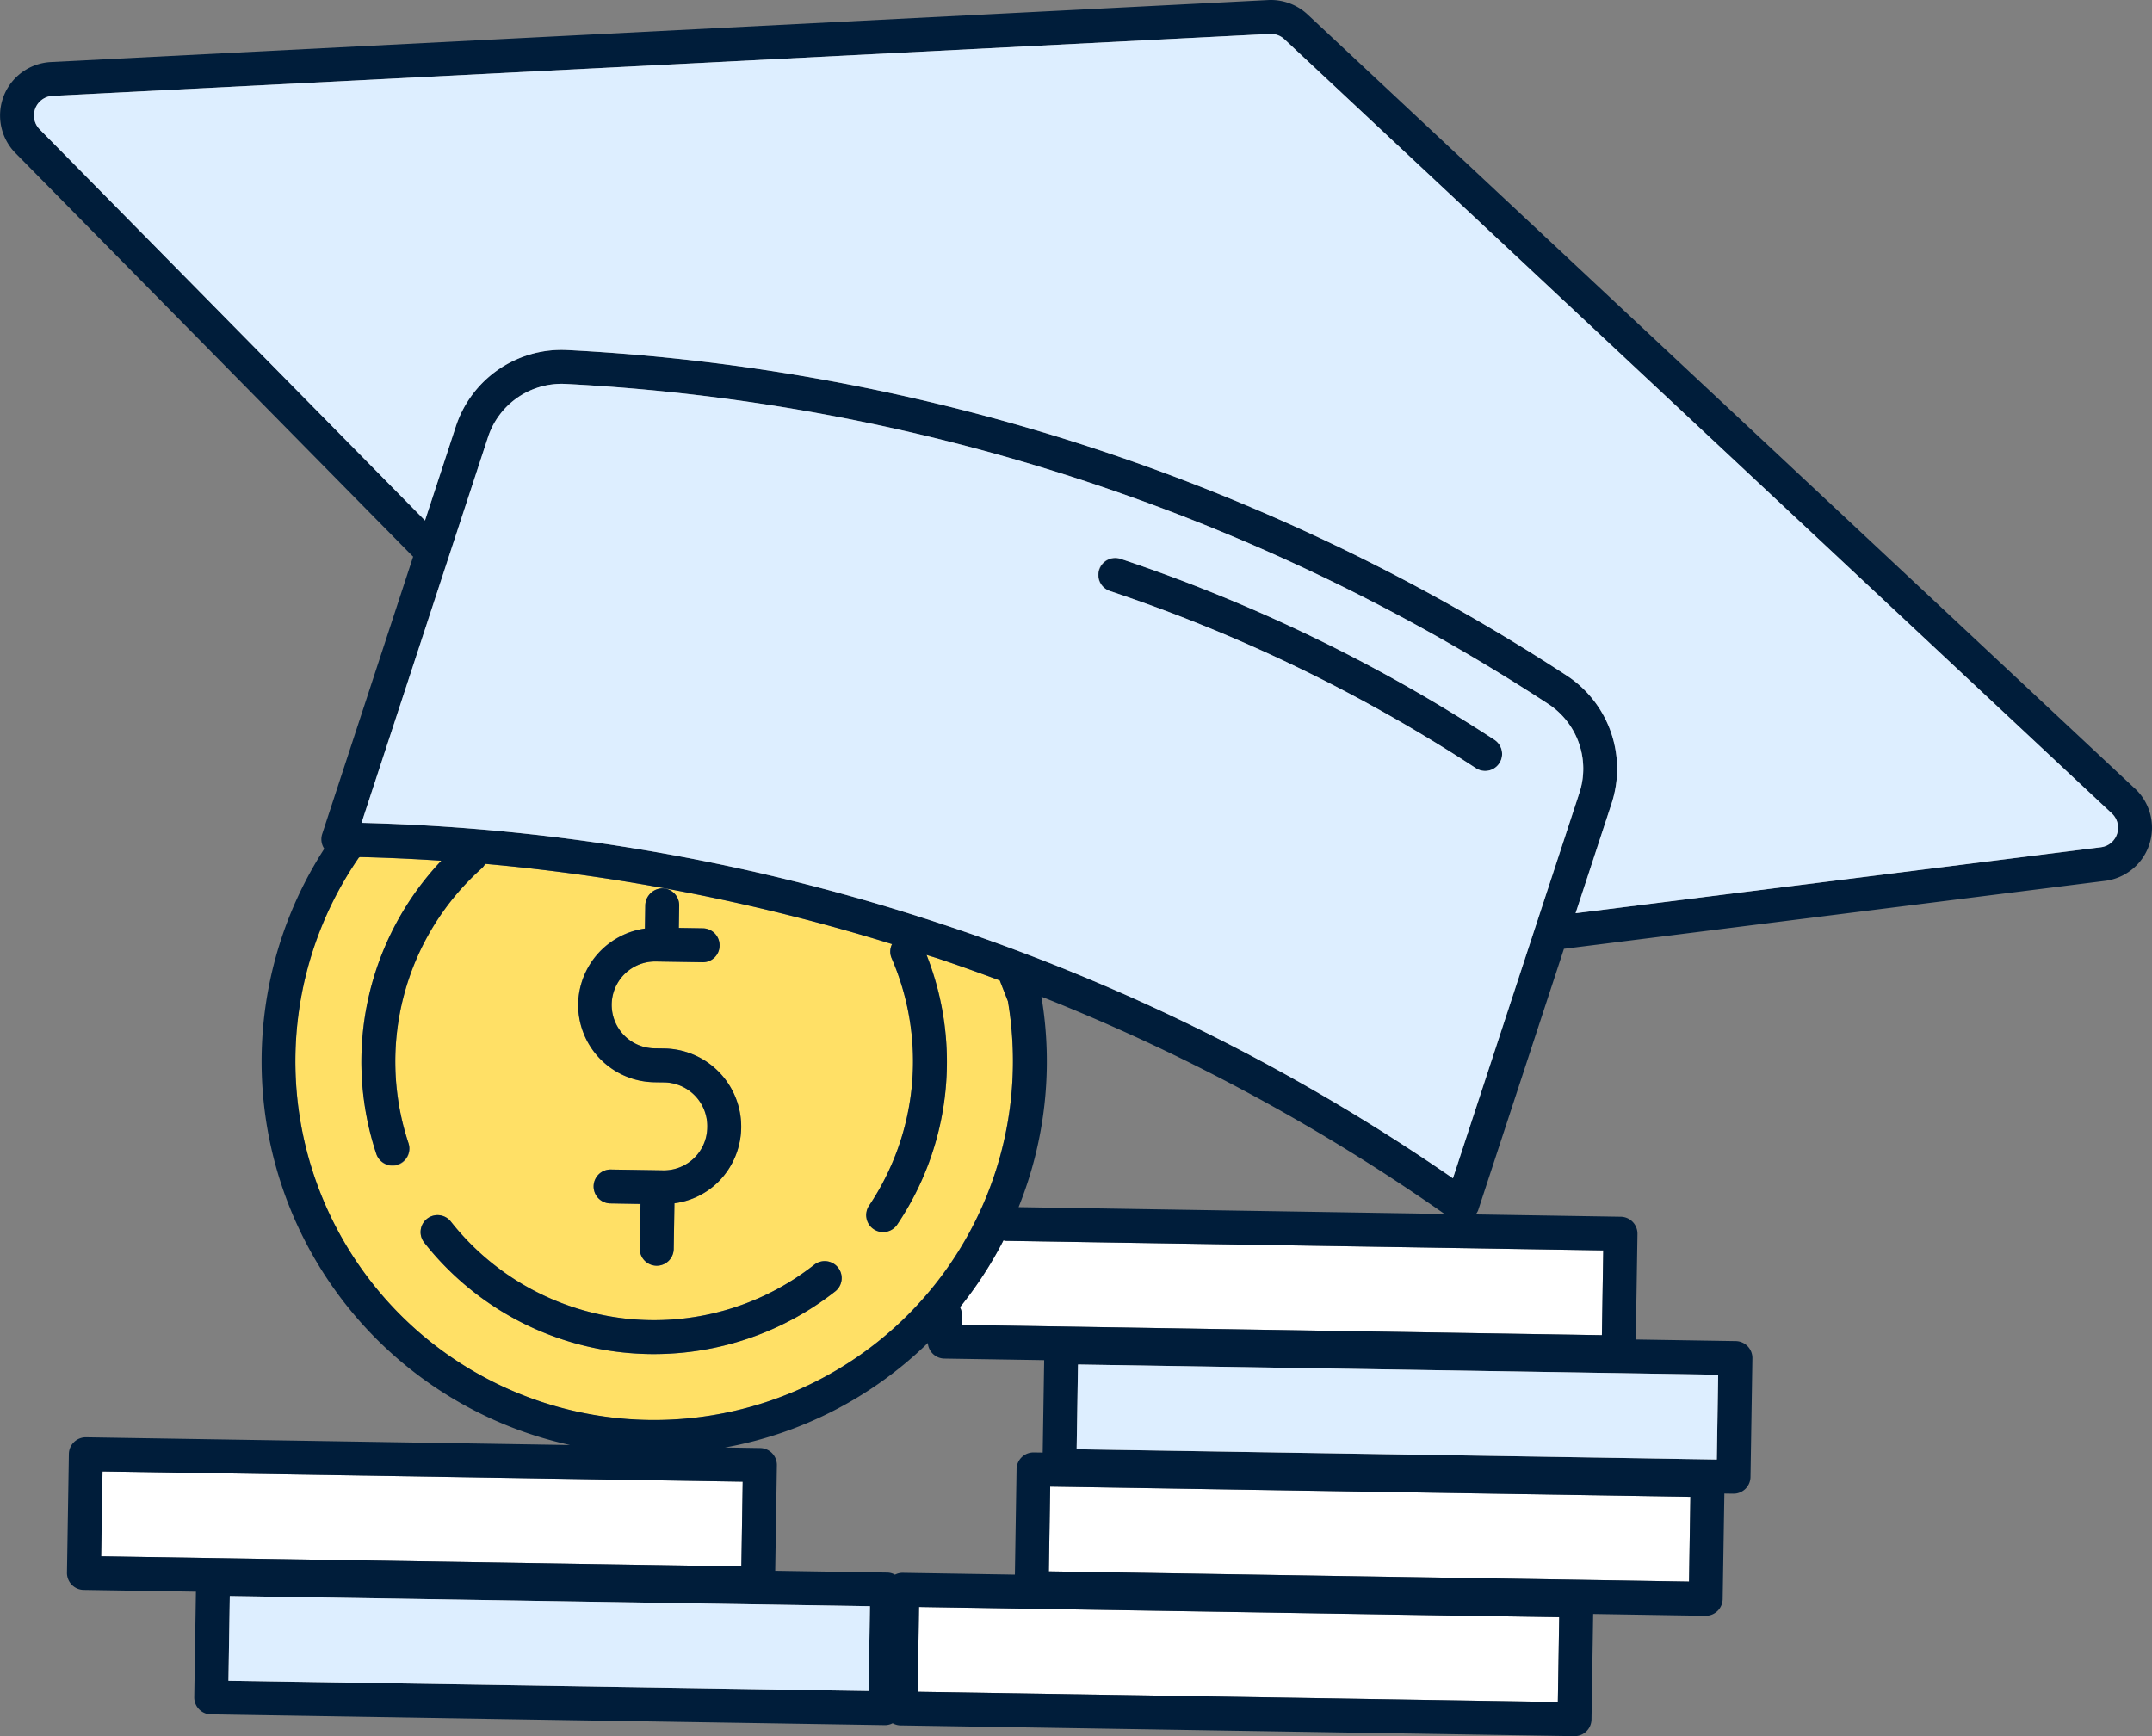 <svg id="icons" xmlns="http://www.w3.org/2000/svg" viewBox="0 0 126.912 102.402"><rect x="0" y="0" width="126.912" height="102.402" fill="#808080" stroke="none"/><defs><style>.cls-1{fill:#fff;}.cls-2{fill:#ffe066;}.cls-3{fill:#001d3a;}.cls-4{fill:#def;}</style></defs><g id="btn-featured-student-loans"><path id="white" class="cls-1" d="M59.321,73.188l35.229.562-.08,5.001L56.716,78.147l.01-.592a.976.976,0,0,0-.113-.453,23.001,23.001,0,0,0,2.565-3.946A.93.93,0,0,0,59.321,73.188Zm2.533,19.494,37.754.603.08-5.001-37.754-.602Zm-7.736,7.103,37.754.602.08-5-37.754-.603ZM43.8,87.392l-37.753-.603-.08,5,37.754.603Z"/><path id="yellow" class="cls-2" d="M38.241,83.757a21.181,21.181,0,0,0,21.202-24.696L58.96,57.828c-1.206-.448-2.418-.884-3.641-1.293-.224-.075-.451-.138-.676-.212a17.174,17.174,0,0,1-1.722,15.893,1,1,0,0,1-1.66-1.115,15.289,15.289,0,0,0,1.321-14.587.986.986,0,0,1,.027-.829,116.216,116.216,0,0,0-23.996-4.734.98.98,0,0,1-.189.252,15.292,15.292,0,0,0-4.331,16.229,1,1,0,1,1-1.897.633,17.257,17.257,0,0,1,3.83-17.298q-2.391-.158-4.789-.217l-.072.029a21.16,21.16,0,0,0,17.076,33.179ZM38.032,54.769l.022-1.39A1.028,1.028,0,0,1,39.07,52.395a1,1,0,0,1,.984,1.016l-.021,1.32,1.419.023a1,1,0,0,1,.984,1.016.984.984,0,0,1-1.016.984l-2.723-.043-.042-0a2.561,2.561,0,0,0-.039,5.123l.605.009a4.608,4.608,0,0,1,3.101,7.904,4.512,4.512,0,0,1-2.548,1.225l-.043,2.698a1,1,0,0,1-1.0.984H38.715a1,1,0,0,1-.984-1.016l.042-2.627L35.993,70.98a1,1,0,0,1,.031-2l3.084.049a2.56,2.56,0,0,0,2.602-2.52,2.58,2.58,0,0,0-2.52-2.668l-.605-.009a4.553,4.553,0,0,1-.553-9.063ZM25.184,71.885a1.001,1.001,0,0,1,1.405.166,15.267,15.267,0,0,0,21.429,2.547,1,1,0,1,1,1.238,1.571,17.305,17.305,0,0,1-10.681,3.697c-.091,0-.182-0-.273-.002A17.208,17.208,0,0,1,25.019,73.29,1.001,1.001,0,0,1,25.184,71.885Z"/><path id="blue-dark" class="cls-3" d="M125.909,46.516,77.111.852A3.176,3.176,0,0,0,74.793.004L3.002,3.659A3.158,3.158,0,0,0,.912,9.029l23.42,23.775c.01.01.023.013.034.023L19,49.196a.997.997,0,0,0,.125.864A23.155,23.155,0,0,0,33.623,85.229L5.079,84.773h-.017a1,1,0,0,0-1.0.984l-.112,7a1,1,0,0,0,.984,1.016l6.621.106L11.456,100.103a1,1,0,0,0,.984,1.016l39.754.635h.016a.987.987,0,0,0,.433-.111.988.988,0,0,0,.443.125l39.754.634h.017a1,1,0,0,0,1-.984l.099-6.224,6.62.106h.017a1,1,0,0,0,1-.984l.1-6.225.524.008h.017a1,1,0,0,0,1-.984l.112-7a1,1,0,0,0-.984-1.016l-5.893-.094.099-6.224a1,1,0,0,0-.984-1.016l-8.556-.137a.975.975,0,0,0,.14-.228l5.064-15.437,31.915-4.009a3.158,3.158,0,0,0,1.764-5.439Zm-1.056,2.664a1.132,1.132,0,0,1-.957.791L92.919,53.863l2.123-6.472 0-.001a6.573,6.573,0,0,0-2.614-7.523A118.947,118.947,0,0,0,33.415,20.646a6.558,6.558,0,0,0-6.539,4.524l-1.812,5.528L2.337,7.626a1.159,1.159,0,0,1,.766-1.97l71.792-3.654a1.157,1.157,0,0,1,.849.311l48.797,45.664A1.135,1.135,0,0,1,124.853,49.18Zm-32.98,51.207L54.119,99.785l.08-5.001,37.754.603Zm7.736-7.102-37.754-.603.08-5,37.754.602ZM85.685,69.498A118.02,118.02,0,0,0,55.953,54.639a118.015,118.015,0,0,0-34.631-6.106L28.777,25.792A4.571,4.571,0,0,1,33.318,22.643a116.948,116.948,0,0,1,58.014,18.895,4.568,4.568,0,0,1,1.811,5.229Zm-64.52-18.92.072-.029q2.397.058,4.789.217A17.257,17.257,0,0,0,22.195,68.065a1,1,0,0,0,1.897-.633,15.292,15.292,0,0,1,4.331-16.229.98.98,0,0,0,.189-.252A116.216,116.216,0,0,1,52.608,55.685a.986.986,0,0,0-.027.829,15.289,15.289,0,0,1-1.321,14.587,1,1,0,1,0,1.66,1.115A17.174,17.174,0,0,0,54.643,56.323c.225.074.451.137.676.212,1.223.409,2.435.845,3.641,1.293l.483,1.233a21.268,21.268,0,0,1,.291,3.877A21.158,21.158,0,1,1,21.165,50.578Zm80.083,35.506-37.754-.603.08-5,37.754.603ZM94.471,78.751,56.716,78.147l.01-.592a.976.976,0,0,0-.113-.453,23.001,23.001,0,0,0,2.565-3.946.93.93,0,0,0,.144.031l35.229.562Zm-39.78.486c.01-.009.017-.02.027-.029a.991.991,0,0,0,.967.923l5.894.094-.087,5.449-.524-.008h-.017a1,1,0,0,0-1.0.984l-.099,6.224-6.62-.106h-.017a.979.979,0,0,0-.434.11.977.977,0,0,0-.444-.124l-6.62-.106.099-6.224a1,1,0,0,0-.984-1.016L42.757,85.375A22.984,22.984,0,0,0,54.691,79.237Zm-48.644,7.552L43.8,87.392l-.079,5L5.966,91.79Zm7.505,7.346,37.753.603-.079,5-37.754-.603ZM60.071,71.199a23.002,23.002,0,0,0,1.346-12.413,115.621,115.621,0,0,1,23.771,12.814ZM34.096,59.198a4.59,4.59,0,0,1,3.937-4.43l.022-1.39A1.028,1.028,0,0,1,39.07,52.395a1,1,0,0,1,.984,1.016l-.021,1.32,1.419.023a1,1,0,0,1,.984,1.016.984.984,0,0,1-1.016.984l-2.723-.043-.042-0a2.561,2.561,0,0,0-.039,5.123l.605.009a4.608,4.608,0,0,1,3.101,7.904,4.512,4.512,0,0,1-2.548,1.225l-.043,2.698a1,1,0,0,1-1.0.984H38.715a1,1,0,0,1-.984-1.016l.042-2.627L35.993,70.98a1,1,0,0,1,.031-2l3.084.049a2.56,2.56,0,0,0,2.602-2.52,2.58,2.58,0,0,0-2.52-2.668l-.605-.009A4.568,4.568,0,0,1,34.096,59.198ZM25.019,73.29A1,1,0,1,1,26.589,72.051a15.267,15.267,0,0,0,21.429,2.547,1,1,0,1,1,1.238,1.571,17.305,17.305,0,0,1-10.681,3.697c-.091,0-.182-0-.273-.002A17.208,17.208,0,0,1,25.019,73.29ZM64.837,33.597a1.001,1.001,0,0,1,1.266-.631A95.51,95.51,0,0,1,88.133,43.635a1,1,0,0,1-1.097,1.673A93.521,93.521,0,0,0,65.467,34.863 1.0 1,0,0,1,64.837,33.597Z"/><path id="blue-light" class="cls-4" d="M124.542,47.976a1.158,1.158,0,0,1-.646,1.995L92.919,53.863l2.123-6.472 0-.001a6.573,6.573,0,0,0-2.614-7.523A118.947,118.947,0,0,0,33.415,20.646a6.558,6.558,0,0,0-6.539,4.524l-1.812,5.528L2.337,7.626a1.159,1.159,0,0,1,.766-1.97l71.792-3.654a1.157,1.157,0,0,1,.849.311Zm-31.4-1.209-7.457,22.731A118.02,118.02,0,0,0,55.953,54.639a118.015,118.015,0,0,0-34.631-6.106L28.777,25.792A4.571,4.571,0,0,1,33.318,22.643a116.948,116.948,0,0,1,58.014,18.895A4.568,4.568,0,0,1,93.142,46.767ZM65.467,34.863A93.521,93.521,0,0,1,87.037,45.308a1,1,0,0,0,1.097-1.673A95.51,95.51,0,0,0,66.102,32.966a1,1,0,1,0-.635,1.896ZM63.494,85.481l37.754.603.08-5-37.754-.603Zm-12.189,9.256L13.552,94.135l-.08,5,37.754.603Z"/></g></svg>